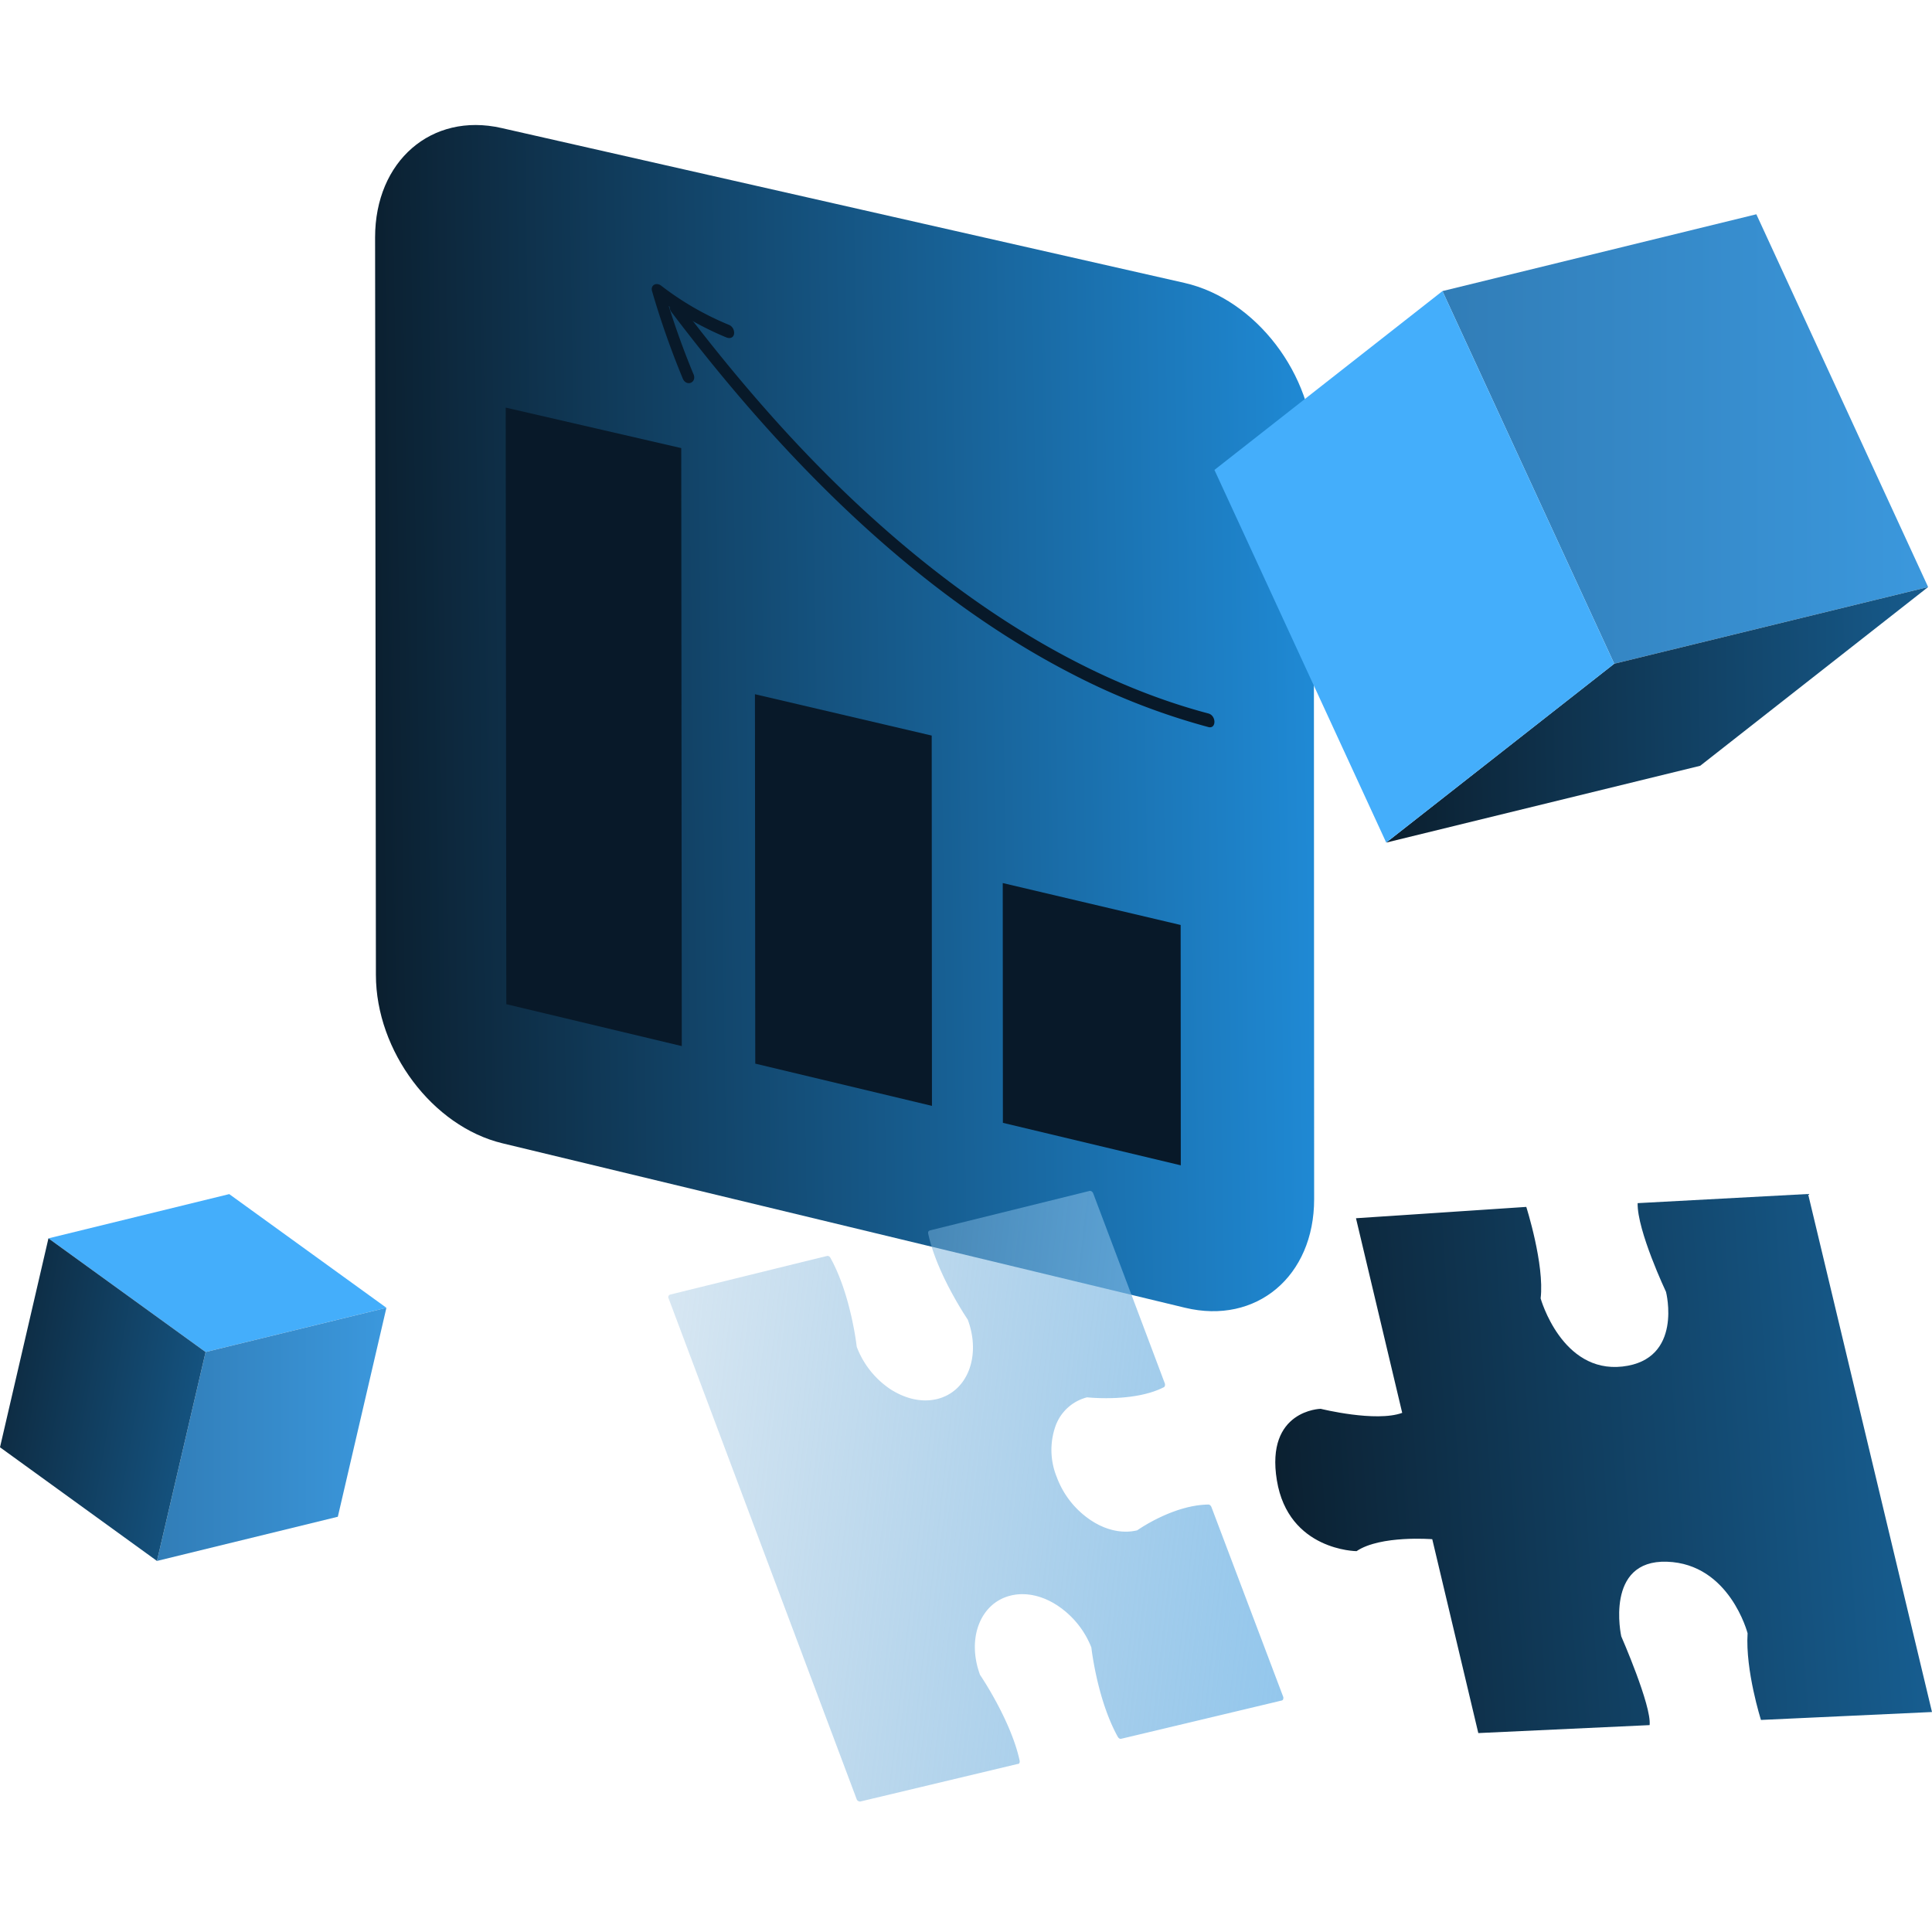 <svg width="340" height="340" fill="none" xmlns="http://www.w3.org/2000/svg"><path d="M208.546 230.142 88.413 201.199c-12.287-2.96-22.246-16.22-22.26-29.625L66.01 41.779c0-13.423 9.92-22.044 22.221-19.255l120.221 27.264c12.553 2.853 22.752 16.182 22.758 29.783l.057 131.46c.006 13.582-10.174 22.134-22.72 19.111z" fill="url(#a)"/><path d="m119.982 184.095-30.88-7.378-.108-104.986 30.893 7.126.095 105.238zM164.008 194.615l-31.095-7.434-.056-65.011 31.107 7.277.044 65.168zM207.801 205.079l-31.309-7.478-.026-42.197 31.31 7.378.025 42.297zM122.032 65.83a142.324 142.324 0 0 1-5.181-14.742l-1.597.978a54.003 54.003 0 0 0 12.572 7.315c.58.233 1.174.1 1.338-.524a1.537 1.537 0 0 0-.764-1.64 51.696 51.696 0 0 1-12.048-6.943c-.789-.631-1.925-.152-1.597.972a148.163 148.163 0 0 0 5.396 15.361c.631 1.515 2.525.745 1.894-.77l-.013-.006z" fill="#081929"/><path d="M118.157 54.906c19.672 25.964 43.219 49.706 70.685 63.793a119.752 119.752 0 0 0 23.812 9.252c1.42.379 1.42-2.02 0-2.392-28.261-7.485-54.49-27.46-75.986-51.354-5.939-6.601-11.575-13.512-16.964-20.624-.991-1.313-2.525 0-1.54 1.325h-.007z" fill="#081929"/><path d="m339.999 301.287-30.098 1.395s-2.77-8.716-2.354-15.254c0 0-3.155-12.225-14.187-12.591-11.032-.366-8.047 13.128-8.047 13.128s5.371 12.262 4.992 15.626l-30.148 1.401-8.103-34.118s-9.12-.738-13.323 2.102c0 0-11.991-.07-14.024-12.465-2.032-12.395 7.713-12.584 7.713-12.584s9.694 2.411 14.345.713l-8.135-34.251 29.971-1.994s3.232 10.136 2.525 16.1c0 0 3.692 13.203 14.408 11.991 10.717-1.212 7.656-13.14 7.656-13.14s-5.1-10.786-4.993-15.614l29.997-1.609 21.805 91.164z" fill="url(#b)"/><path d="m191.688 209.599-28.072 6.942-.126.069-.063.063a.387.387 0 0 0-.057.076.392.392 0 0 0-.031.095.37.37 0 0 0 0 .094.312.312 0 0 0 0 .114c1.413 6.759 6.368 14.282 6.974 15.185 2.373 6.405-.045 12.666-5.409 13.972-2.613.632-5.516 0-8.205-1.729a15.631 15.631 0 0 1-5.926-7.46c-.12-1.009-1.192-9.466-4.638-15.67a.854.854 0 0 0-.108-.145l-.082-.076-.094-.063-.095-.038a.253.253 0 0 0-.095 0h-.094c-.057 0-27.649 6.803-27.649 6.803a.466.466 0 0 0-.253.669l33.077 88.085a.634.634 0 0 0 .675.448l27.738-6.62h.113a.53.53 0 0 0 .082-.082.712.712 0 0 0 .101-.247v-.094a.503.503 0 0 0 0-.095c-1.42-6.709-6.38-14.263-6.98-15.147-2.373-6.412.044-12.666 5.415-13.96 2.613-.631 5.535 0 8.204 1.755a15.777 15.777 0 0 1 5.971 7.384c.12 1.016 1.199 9.511 4.664 15.746l.113.145.082.076.095.063.095.038h.195c.051 0 28.262-6.734 28.262-6.734a.4.4 0 0 0 .246-.19v-.056a.599.599 0 0 0 0-.429l-12.623-33.374c-.05-.094-.069-.132-.094-.17l-.057-.07a1.022 1.022 0 0 0-.107-.101.656.656 0 0 0-.196-.094h-.132c-5.908.094-11.771 4.045-12.465 4.531-2.606.631-5.503 0-8.167-1.767a15.659 15.659 0 0 1-5.989-7.573 12.624 12.624 0 0 1-.246-8.962 7.983 7.983 0 0 1 5.573-5.099c.909.094 8.52.769 13.493-1.774a.324.324 0 0 0 .139-.12.22.22 0 0 0 .044-.107.643.643 0 0 0 .032-.114.568.568 0 0 0 0-.101 1.753 1.753 0 0 0 0-.145c0-.05-12.623-33.512-12.623-33.512a.777.777 0 0 0-.284-.366.503.503 0 0 0-.423-.069z" fill="url(#c)"/><path d="m253.847 51.227 55.241-13.518 30.23 65.598-55.241 13.499-30.23-65.579z" fill="url(#d)"/><path d="m284.076 116.806 55.242-13.499-40.114 31.461-55.254 13.512 40.126-31.474z" fill="url(#e)"/><path d="m253.847 51.227 30.23 65.579-40.126 31.473-30.23-65.579 40.126-31.473zM8.526 217.93l31.815-7.788 27.661 20.006-31.82 7.788L8.526 217.93z" fill="#44AEFB"/><path d="m36.182 237.936 31.82-7.788-8.55 36.775-31.828 7.776 8.558-36.763z" fill="url(#f)"/><path d="m8.526 217.93 27.656 20.006-8.558 36.762-27.624-20 8.526-36.768z" fill="url(#g)"/><defs><linearGradient id="a" x1="66.009" y1="191.609" x2="231.287" y2="189.155" gradientUnits="userSpaceOnUse"><stop stop-color="#0B1F2F"/><stop offset="1" stop-color="#1F89D4"/></linearGradient><linearGradient id="b" x1="224.429" y1="287.204" x2="418.664" y2="274.59" gradientUnits="userSpaceOnUse"><stop stop-color="#0B1F2F"/><stop offset="1" stop-color="#1F89D4"/></linearGradient><linearGradient id="c" x1="95.054" y1="243.356" x2="261.857" y2="262.569" gradientUnits="userSpaceOnUse"><stop stop-color="#71A7CF" stop-opacity=".19"/><stop offset="1" stop-color="#84C2EF"/></linearGradient><linearGradient id="d" x1="253.847" y1="77.258" x2="339.318" y2="77.258" gradientUnits="userSpaceOnUse"><stop stop-color="#317DB7"/><stop offset="1" stop-color="#3B98DD"/></linearGradient><linearGradient id="e" x1="243.95" y1="139.847" x2="413.977" y2="137.378" gradientUnits="userSpaceOnUse"><stop stop-color="#0B1F2F"/><stop offset="1" stop-color="#1F89D4"/></linearGradient><linearGradient id="f" x1="27.624" y1="252.424" x2="68.003" y2="252.424" gradientUnits="userSpaceOnUse"><stop stop-color="#317DB7"/><stop offset="1" stop-color="#3B98DD"/></linearGradient><linearGradient id="g" x1="-12.705" y1="260.915" x2="77.083" y2="276.26" gradientUnits="userSpaceOnUse"><stop stop-color="#0B1F2F"/><stop offset="1" stop-color="#1F89D4"/></linearGradient></defs></svg>